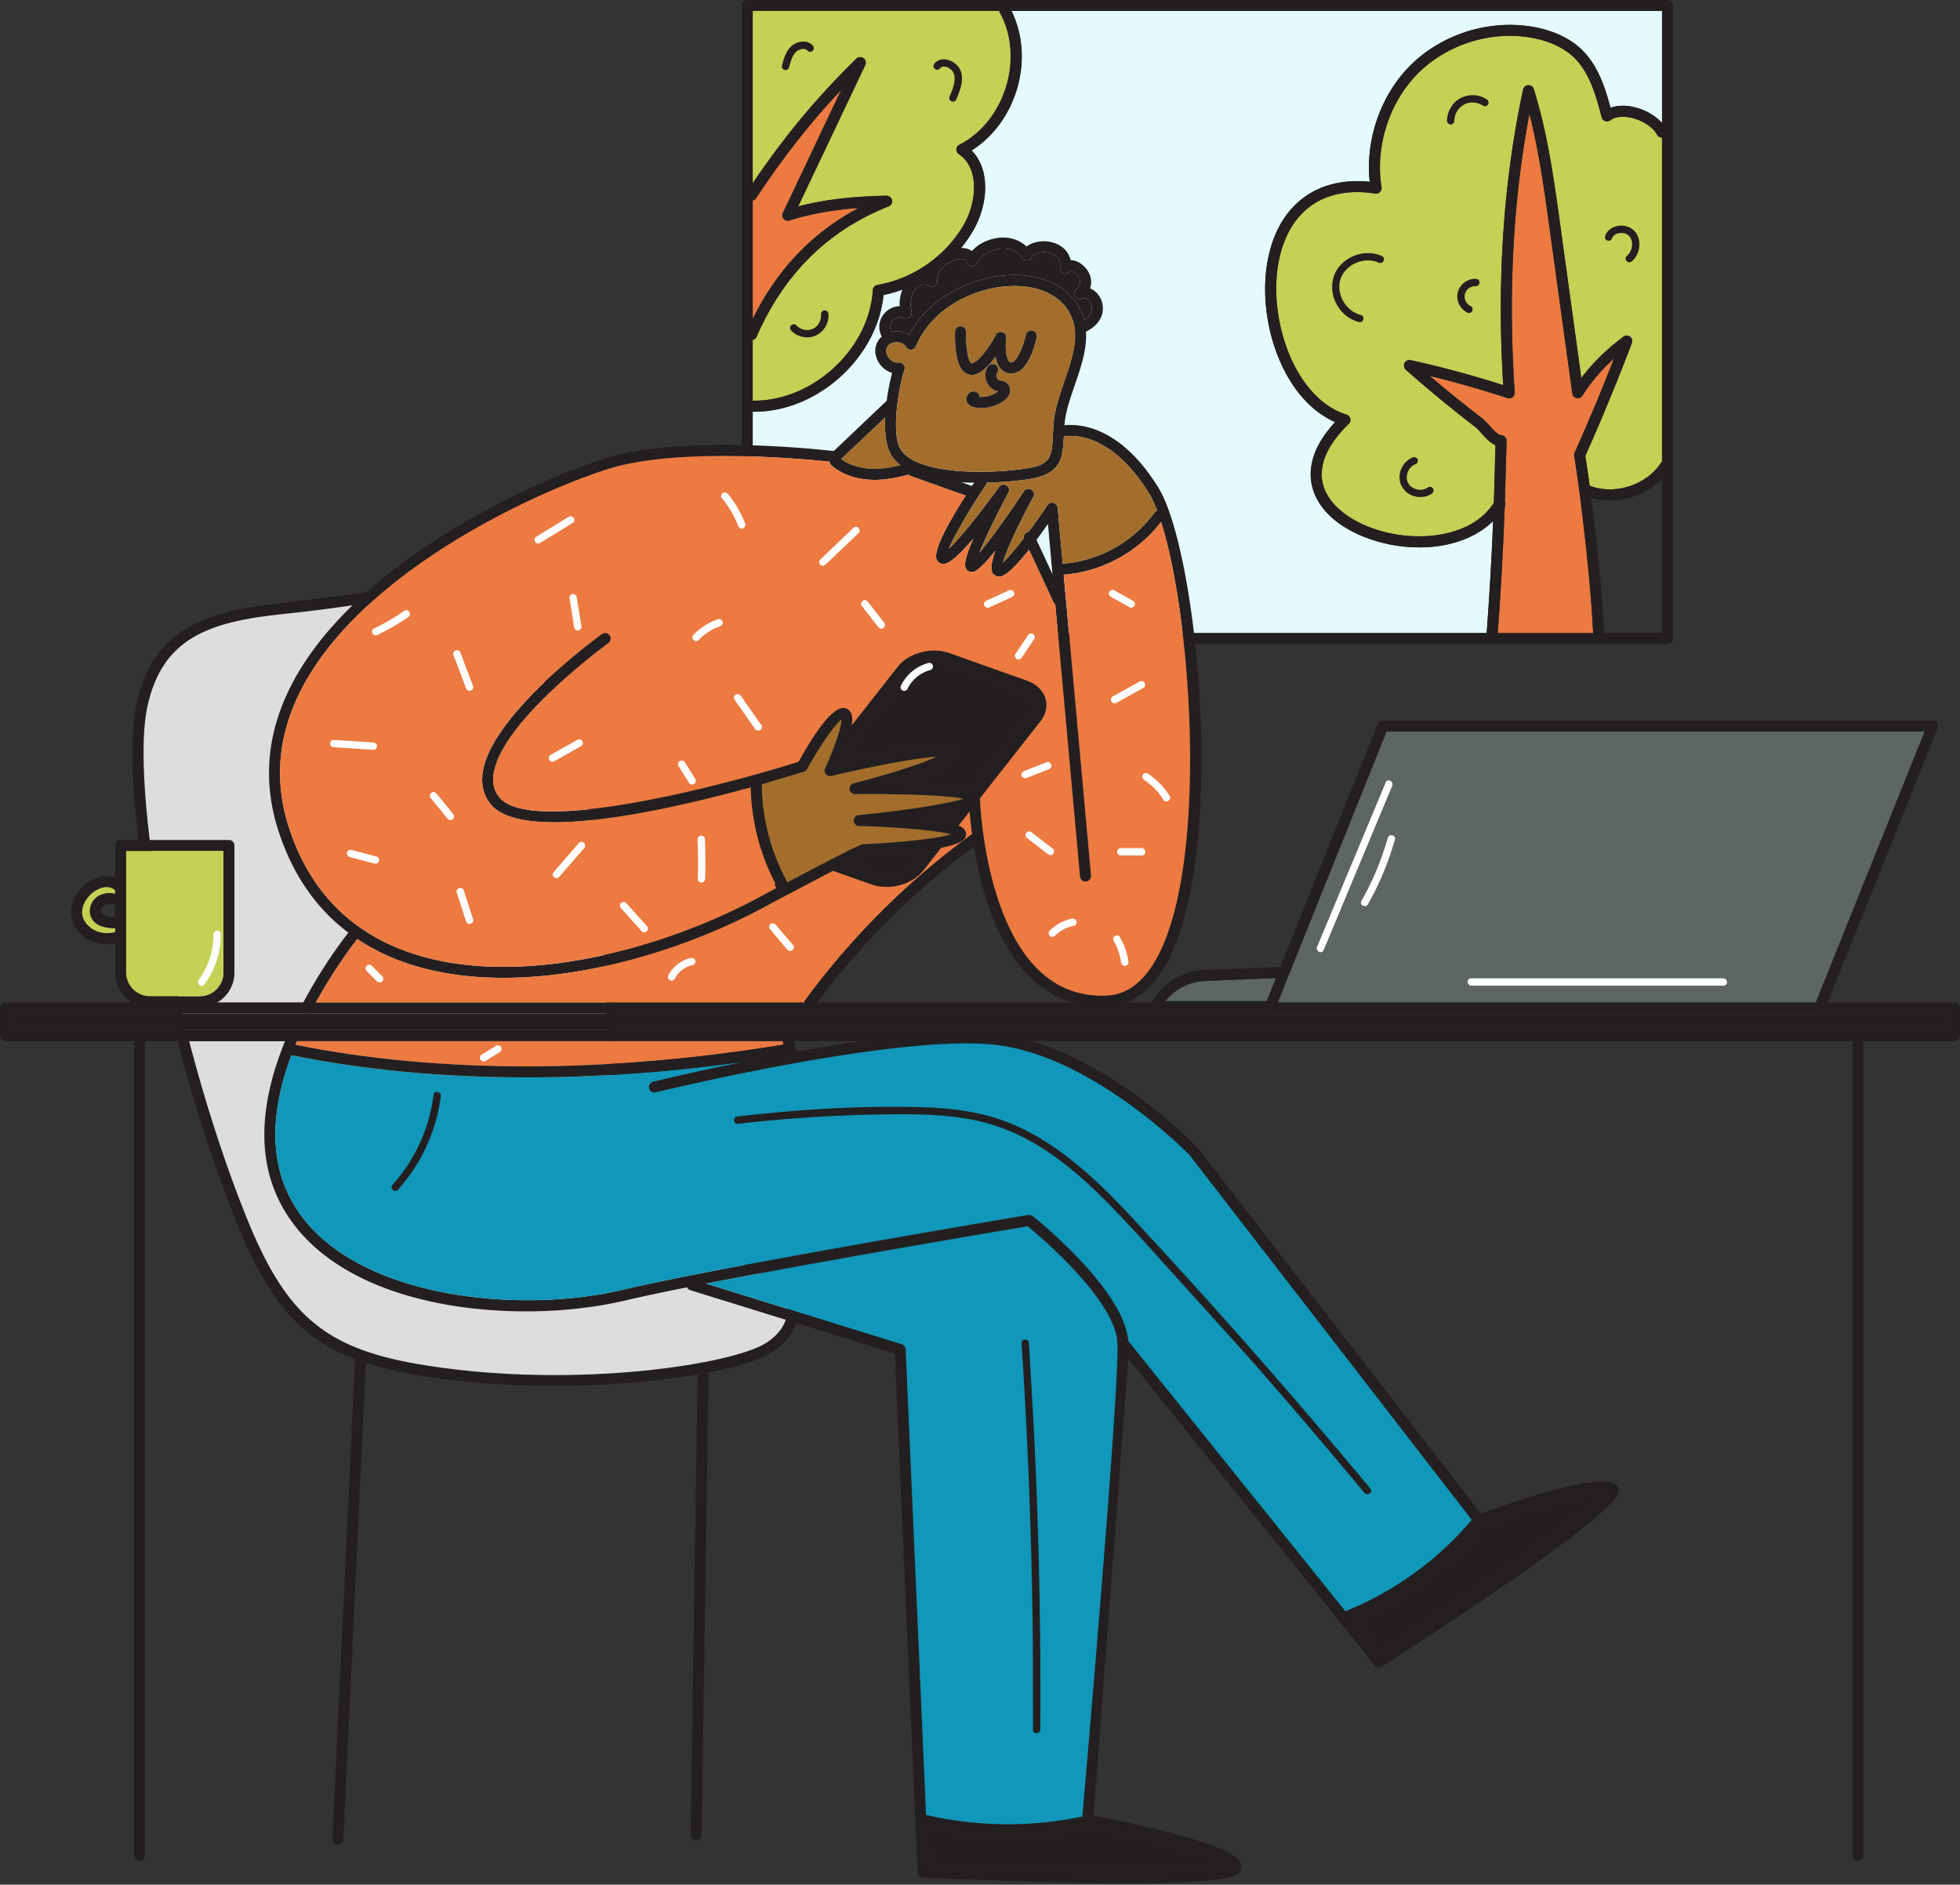 <?xml version="1.0" encoding="UTF-8"?> <svg xmlns="http://www.w3.org/2000/svg" xmlns:v="https://vecta.io/nano" width="100%" height="100%" viewBox="0 0 700 673" fill-rule="evenodd" stroke-linejoin="round" stroke-miterlimit="2"><rect x="0" y="0" width="700" height="673" fill="#333333" stroke="none"/><style><![CDATA[.B{fill-rule:nonzero}.C{fill:#231f20}.D{fill:#ed7a41}.E{fill:#a36e2c}.F{fill:#c3d154}]]></style><g transform="matrix(.989 0 0 .989 -162.663 -182.159)" class="B"><path d="M766.62 184.16h-332.3c-1.09 0-1.99.9-1.99 1.99V414.7a1.99 1.99 0 0 0 1.99 1.99h332.3c1.11 0 1.99-.88 1.99-1.99V186.15c0-1.09-.87-1.99-1.99-1.99zm-1.98 228.55H436.31V188.14h328.33v224.57z" class="C"></path><path d="M474.53 259.25c-16.6 8.78-29.44 22.17-38.22 39.97v-42.7a2.07 2.07 0 0 0 1.17-.85c9.97-15.01 19.49-27.16 30.74-39.07l-21.06 44.45c-.34.72-.24 1.56.29 2.15.53.61 1.35.82 2.09.58 8.51-2.73 17.08-3.95 24.98-4.54l.01.01zm258.43 89.57c2.31 14.22 5.94 44.98 6.82 63.89h-34.43c1.11-15.09 1.96-30.4 2.52-45.73.26-.53.29-1.11.05-1.62l.61-22.04c0-.53-.21-1.06-.58-1.46-.4-.37-.85-.53-1.43-.56-1.09-.11-2.79-1.91-4.03-3.32-.93-1.03-1.78-2.02-2.71-2.73a474.33 474.33 0 0 1-18.99-15.36 365.89 365.89 0 0 1 28.06 8.01c.64.21 1.33.08 1.86-.32.53-.42.8-1.06.77-1.72-2.41-35.49-.64-69.28 5.3-100.55 3.39 13.18 5.28 26.89 7.16 40.42l.9 6.55 7.43 53.97a1.98 1.98 0 0 0 1.54 1.67c.82.19 1.64-.19 2.1-.88 3.1-4.91 6.82-9.28 11.43-13.45a772.13 772.13 0 0 1-14.24 34.06c-.16.34-.21.74-.13 1.14l-.01.03z" class="D"></path><path d="M527.73 215.51c-2.84 9.28-8.97 16.9-16.82 20.9-.64.32-1.06.93-1.09 1.64-.05.72.29 1.38.87 1.78 7.4 4.93 6.63 17.16 1.7 25.62-6.6 11.3-18.22 19.36-31.11 21.59a1.97 1.97 0 0 0-1.64 1.83c-1.33 21.54-21.91 40.24-43.34 39.97v-21.99a1.95 1.95 0 0 0 1.35-1.11c9.81-22.62 25.86-38.46 47.69-47.08a1.97 1.97 0 0 0 1.22-2.23c-.19-.95-1.09-1.56-1.99-1.62-9.55.24-20.63.9-31.93 3.9l24.24-51.08c.4-.88.13-1.91-.64-2.47-.8-.56-1.86-.48-2.57.19-14.35 14.08-25.67 27.66-37.37 44.9v-62.12h88.98c.03.21.11.45.24.64 4.24 7.69 5.07 17.45 2.2 26.74h.01zm236.9 18.36v116.99c-.13.13-.24.27-.34.42-5.28 8.09-16.71 11.75-25.73 8.3l-1.59-10.82c5.99-13.42 11.64-27.13 16.82-40.77.32-.82.05-1.75-.66-2.28a1.95 1.95 0 0 0-2.39 0c-6.23 4.69-11.17 9.52-15.22 14.93l-6.74-48.91-.93-6.79c-2.23-16.13-4.54-32.81-9.5-48.64-.27-.85-.98-1.43-1.99-1.38-.9.03-1.64.66-1.86 1.56-7.11 32.99-9.52 68.88-7.19 106.73-10.9-3.5-22.12-6.52-33.42-9.02-.87-.19-1.78.24-2.2 1.03-.4.82-.21 1.8.45 2.41 8.01 7.08 16.47 14.06 25.2 20.77.64.48 1.38 1.33 2.17 2.23 1.46 1.64 3.08 3.45 5.01 4.24l-.58 20.82c-6.58 10.42-20.71 13-31.91 11.88-14.27-1.41-26.39-8.54-29.44-17.32-2.47-7.03.64-14.99 8.94-23.05a1.98 1.98 0 0 0 .56-1.88c-.19-.69-.69-1.22-1.35-1.43-19.31-6.05-29.02-36.07-24.16-56.92 4.03-17.35 16.6-25.7 34.53-22.92.61.11 1.25-.11 1.7-.56s.66-1.09.56-1.72c-2.39-14.61 2.79-30.74 13.16-41.11 10.45-10.4 25.97-15.38 40.55-12.94 6.66 1.11 12.15 3.63 15.91 7.32 5.73 5.6 8.01 14.4 9.87 21.46.16.64.64 1.17 1.25 1.38.64.21 1.33.11 1.86-.29 1.7-1.25 4.43-1.59 7.45-.93 4.11.88 7.9 3.37 9.47 6.15.34.66 1.03 1.03 1.75 1.03l-.01.03z" class="F"></path><path d="M764.63 188.14v40.39c-2.47-2.71-6.26-4.85-10.37-5.76-3.05-.66-5.86-.53-8.2.32-1.88-7.06-4.46-15.17-10.29-20.9-4.35-4.24-10.58-7.13-18.04-8.38-15.83-2.63-32.68 2.76-44.03 14.06-10.64 10.61-16.23 26.81-14.61 41.93-18.59-1.86-32.09 7.82-36.39 26.28-5.09 21.88 4.27 51.91 23.9 60.5-9.84 10.64-9.73 19.39-7.77 24.98 4.19 11.99 19.49 18.67 32.83 20 1.83.19 3.61.27 5.38.27 10.9 0 20.42-3.42 26.63-9.52-.56 13.53-1.33 27.05-2.33 40.39H436.31v-79.91c.19.03.34.03.53.03 22.78 0 44.37-19.47 46.65-42.14 13.42-2.76 25.44-11.35 32.33-23.21 5.44-9.31 6.39-21.99-.53-28.99 7.56-4.72 13.39-12.52 16.26-21.8 3-9.81 2.31-20.13-1.88-28.54h234.97-.01z" fill="#e5faff"></path><g class="C"><path d="M753.78 308a765.32 765.32 0 0 1-16.82 40.77l1.59 10.82.56 4.38c1.96 15.2 4 34.77 4.64 48.75.03.4.03.8.05 1.17.03 1.09-.82 2.02-1.91 2.07h-.08c-1.06 0-1.96-.85-1.99-1.91-.03-.42-.03-.88-.05-1.33-.88-18.91-4.51-49.68-6.82-63.89-.08-.4-.03-.8.13-1.14 5.01-11.22 9.79-22.62 14.24-34.06-4.62 4.16-8.33 8.54-11.43 13.45-.45.69-1.27 1.06-2.1.88a1.99 1.99 0 0 1-1.54-1.67l-7.43-53.97-.9-6.55c-1.88-13.53-3.77-27.24-7.16-40.42-5.94 31.27-7.72 65.06-5.3 100.55.03.66-.24 1.3-.77 1.72-.53.4-1.22.53-1.86.32a365.89 365.89 0 0 0-28.06-8.01c6.13 5.22 12.49 10.37 18.99 15.36.93.72 1.78 1.7 2.71 2.73 1.25 1.41 2.94 3.21 4.03 3.32.58.03 1.03.19 1.43.56.37.4.58.93.58 1.46l-.61 22.04c0 .53-.03 1.06-.05 1.62-.56 15.33-1.41 30.63-2.52 45.73l-.11 1.38c-.11 1.09-1.06 1.91-2.15 1.83a1.98 1.98 0 0 1-1.83-2.12l.08-1.09c1.01-13.34 1.78-26.87 2.33-40.39l.27-6.6.58-20.82c-1.94-.8-3.55-2.6-5.01-4.24-.8-.9-1.54-1.75-2.17-2.23-8.73-6.71-17.19-13.69-25.2-20.77-.66-.61-.85-1.59-.45-2.41.42-.8 1.33-1.22 2.2-1.03a370.26 370.26 0 0 1 33.42 9.02c-2.33-37.85.08-73.73 7.19-106.73.21-.9.96-1.54 1.86-1.56 1.01-.05 1.72.53 1.99 1.38 4.96 15.83 7.27 32.52 9.5 48.64l.93 6.79 6.74 48.91c4.06-5.41 8.99-10.24 15.22-14.93a1.95 1.95 0 0 1 2.39 0 1.94 1.94 0 0 1 .66 2.28l.01-.06z"></path><path d="M765.56 233.63c-.29.16-.61.24-.93.24-.72 0-1.41-.37-1.75-1.03-1.57-2.78-5.36-5.28-9.47-6.15-3.02-.66-5.76-.32-7.45.93-.53.4-1.22.5-1.86.29-.61-.21-1.09-.74-1.25-1.38-1.86-7.06-4.14-15.86-9.87-21.46-3.77-3.69-9.26-6.21-15.91-7.32-14.59-2.44-30.1 2.55-40.55 12.94-10.37 10.37-15.54 26.5-13.16 41.11.11.64-.11 1.27-.56 1.72s-1.09.66-1.7.56c-17.93-2.78-30.5 5.57-34.53 22.92-4.85 20.85 4.85 50.87 24.16 56.92.66.21 1.17.74 1.35 1.43.16.69-.05 1.41-.56 1.88-8.3 8.06-11.4 16.02-8.94 23.05 3.05 8.78 15.17 15.91 29.44 17.32 11.19 1.11 25.33-1.46 31.91-11.88.16-.21.29-.42.42-.64.56-.93 1.78-1.25 2.73-.69.4.24.69.58.82.98.24.5.21 1.09-.05 1.62 0 .05-.03.08-.05.13-1.14 1.91-2.52 3.66-4.14 5.2-6.21 6.1-15.73 9.52-26.63 9.52-1.78 0-3.55-.08-5.38-.27-13.34-1.33-28.64-8.01-32.83-20-1.96-5.6-2.07-14.35 7.77-24.98-19.63-8.59-28.99-38.62-23.9-60.5 4.3-18.46 17.8-28.14 36.39-26.28-1.62-15.12 3.98-31.32 14.61-41.93 11.35-11.3 28.19-16.68 44.03-14.06 7.45 1.25 13.69 4.14 18.04 8.38 5.83 5.73 8.41 13.85 10.29 20.9 2.33-.85 5.15-.98 8.2-.32 4.11.9 7.9 3.05 10.37 5.76.69.74 1.27 1.56 1.72 2.39.53.95.19 2.17-.8 2.71l.02-.01zm2.07 119.8a24.11 24.11 0 0 1-3 3.74c-4.88 4.93-11.83 7.72-18.75 7.72-2.28 0-4.56-.29-6.76-.93-.85-.24-1.7-.53-2.55-.88-1.01-.42-1.49-1.56-1.09-2.6a1.98 1.98 0 0 1 2.6-1.06c.16.05.32.13.48.16 9.02 3.45 20.45-.21 25.73-8.3.11-.16.21-.29.34-.42.66-.56 1.64-.66 2.41-.16a1.99 1.99 0 0 1 .58 2.73h.01z"></path></g></g><path d="M363.111 32.167c-2.829 9.179-8.605 16.894-16.083 21.563 6.845 6.924 5.905 19.466.524 28.675-6.825 11.731-18.705 20.228-31.979 22.958-2.255 22.434-23.611 41.682-46.143 41.682-.188 0-.346 0-.524-.03-.445 0-.89 0-1.335-.03a1.95 1.95 0 0 1-1.86-2.048c.049-1.098 1.098-1.919 2.048-1.86.396.03.762.03 1.157.03 21.197.267 41.554-18.23 42.869-39.536.049-.92.732-1.652 1.622-1.81 12.75-2.206 24.244-10.178 30.772-21.355 4.876-8.368 5.638-20.465-1.682-25.342-.574-.396-.92-1.048-.861-1.761.03-.712.445-1.316 1.078-1.622 7.765-3.957 13.828-11.494 16.637-20.673 2.829-9.179 2.018-18.833-2.176-26.449a1.5 1.5 0 0 1-.237-.633c-.129-.791.267-1.622.999-2.048a1.98 1.98 0 0 1 2.681.762c.237.415.445.841.653 1.286 4.144 8.319 4.827 18.526 1.86 28.23l-.02.01zM317.413 73.7c-21.593 8.526-37.459 24.184-47.172 46.568a1.93 1.93 0 0 1-1.335 1.098c-.158.049-.317.079-.475.079a2.09 2.09 0 0 1-.791-.158c-.999-.445-1.474-1.602-1.019-2.601.732-1.652 1.474-3.284 2.285-4.876 8.685-17.607 21.385-30.851 37.805-39.536-7.814.574-16.291 1.78-24.709 4.491-.732.237-1.543.03-2.067-.574-.524-.574-.633-1.414-.287-2.127l20.831-43.967c-11.128 11.781-20.544 23.799-30.406 38.645a2.02 2.02 0 0 1-1.157.841 2.09 2.09 0 0 1-1.573-.287 1.98 1.98 0 0 1-.554-2.73l2.127-3.175c11.573-17.053 22.77-30.485 36.964-44.412.712-.653 1.761-.732 2.542-.188.762.554 1.019 1.573.633 2.443L285.078 73.76c11.177-2.967 22.147-3.62 31.583-3.858.89.049 1.78.653 1.968 1.602.188.92-.317 1.86-1.207 2.206l-.01-.01zm-47.716 375.476c-2.829-1.286-5.925-2.305-9.179-3.363-16.083-5.272-34.313-11.256-38.517-55.411-1.098-11.701-1.553-23.848-1.998-36.727-1.494-42.82-3.066-87.103-29.565-123.325-18.052-24.659-34.837-22.295-65.322-18.052l-23.897 2.987c-28.833 2.938-46.648 9.783-52.444 36.123-6.271 28.517 7.765 115.066 35.263 183.91 11.306 28.26 22.275 42.266 42.74 50.001a59.71 59.71 0 0 0 3.887 1.395c6.321 2.048 13.541 3.62 21.83 4.906 14.847 2.285 30.357 3.254 45.233 3.254 19.15 0 37.231-1.602 51.415-4.065l3.937-.732c10.208-1.968 18.022-4.412 22.226-6.954 6.558-4.016 10.129-9.842 9.763-15.975-.445-7.161-6.034-13.719-15.351-17.973h-.02zm3.541 30.594c-12.226 7.448-67.162 16.133-120.15 7.953-36.707-5.638-50.762-17.241-65.402-53.858C60.9 366.782 46.607 279.689 52.641 252.3c5.302-24.165 21.306-30.277 48.982-33.087 8.971-.89 16.974-2.018 24.056-3.017 10.366-1.444 18.972-2.651 26.449-2.651 14.085 0 24.263 4.273 35.154 19.13 25.787 35.282 27.31 78.943 28.804 121.149.475 12.938.89 25.164 2.018 36.964 4.431 46.727 24.817 53.413 41.188 58.764 3.175 1.048 6.143 2.018 8.793 3.225 7.953 3.62 12.7 8.942 13.037 14.61.287 4.639-2.601 9.159-7.874 12.384h-.01z" class="B C"></path><path d="M281.112 467.386c.287 4.639-2.601 9.159-7.874 12.384-12.226 7.448-67.162 16.133-120.15 7.953-36.707-5.638-50.762-17.241-65.402-53.858-26.786-67.083-41.079-154.176-35.045-181.565 5.302-24.165 21.306-30.277 48.982-33.087 8.971-.89 16.974-2.018 24.056-3.017 10.366-1.444 18.972-2.651 26.449-2.651 14.085 0 24.263 4.273 35.154 19.13 25.787 35.282 27.31 78.943 28.804 121.149.475 12.938.89 25.164 2.018 36.964 4.431 46.727 24.817 53.413 41.188 58.764 3.175 1.048 6.143 2.018 8.793 3.225 7.953 3.62 12.7 8.942 13.037 14.61h-.01z" fill="#ddd" class="B"></path><path d="M120.704 658.625h-.099c-1.088-.049-1.929-.969-1.869-2.057l8.042-171.14c.049-1.058.92-1.879 1.958-1.879h.099c1.088.049 1.929.969 1.869 2.057l-8.042 171.14c-.049 1.058-.92 1.879-1.958 1.879zm127.905-1.494h-.03c-1.088-.02-1.949-.91-1.939-1.998l2.493-165.027c.02-1.088 1.039-1.949 1.998-1.939 1.088.02 1.949.91 1.939 1.998l-2.493 165.027c-.02 1.078-.89 1.939-1.968 1.939zM371.568 257.61l-21.593 27.498v.03l-1.998 2.522-1.682 2.146-3.957 5.035-1.701 2.176a1.99 1.99 0 0 1-1.553.762c-.109 0-.208 0-.317-.03l-.317-.079a2.47 2.47 0 0 1-.574-.317c-.87-.683-1.019-1.919-.336-2.75l.712-.89 2.859-3.67h.03l6.162-7.893 21.167-26.974c1.177-1.494 1.573-3.096 1.177-4.54-.495-1.682-2.048-3.066-4.253-3.858l-27.597-9.812c-4.797-1.701-11.256-.049-14.145 3.62L301.06 269.34v.03l-.237.287a1.93 1.93 0 0 1-2.75.336c-.683-.554-.92-1.414-.653-2.176.049-.109.079-.208.129-.317.049-.079.109-.188.188-.267l6.429-8.19 16.4-20.881c3.957-5.064 12.097-7.211 18.546-4.936l27.597 9.812c3.432 1.236 5.875 3.591 6.716 6.509.762 2.7.109 5.559-1.86 8.052v.01zm-34.946 44.521l-.495.633-6.4 8.16c-2.908 3.67-8.032 5.796-13.096 5.796-1.86 0-3.729-.287-5.46-.89l-13.69-4.857-.762-.267c-1.019-.366-1.573-1.494-1.207-2.522.366-1.019 1.494-1.543 2.522-1.207l4.273 1.523 10.178 3.591c4.778 1.701 11.256.049 14.145-3.62l3.778-4.797 3.126-3.957c.237-.317.574-.554.94-.653.208-.03.396-.049.603-.109h.03a1.81 1.81 0 0 1 1.177.415c.861.683 1.019 1.919.336 2.75v.01zm51.237-183.722c-.109-1.365-.287-2.75-.653-4.115-.445-1.701-1.128-3.413-2.127-5.094-4.491-7.606-14.036-11.672-25.53-10.91-12.513.841-27.725 7.715-34.837 21.247-1.316-.87-2.967-1.286-4.669-1.256a6.93 6.93 0 0 0-1.652.208c-1.335.267-2.522.841-3.462 1.682a6.57 6.57 0 0 0-1.652 2.127c-1.177 2.413-.791 5.401.999 7.814 1.157 1.523 2.681 2.572 4.332 3.047-.712 2.7-1.444 6.241-1.939 10-.257 1.939-.445 3.937-.554 5.905v.03c-.208 5.064.208 9.921 1.968 13.037.89 1.573 2.097 2.908 3.571 4.036.732.574 1.543 1.078 2.384 1.543.445.237.87.475 1.335.683 5.015 2.384 11.514 3.432 17.943 3.808h.03a65.69 65.69 0 0 0 4.59.158 21.87 21.87 0 0 0 1.395.03c1.048 0 2.097-.03 3.096-.049 8.289-.188 14.748-1.157 14.896-1.207 11.622-1.78 12.255-7.428 12.621-15.272.03-.267.03-.524.049-.811l.188-3.205v-.049c.287-4.461 1.919-9.209 3.65-14.244 2.176-6.321 4.412-12.799 4.036-19.13l-.01-.01zm-7.765 17.844c-1.731 5.064-3.511 10.287-3.858 15.272l-.188 3.333c-.366 8.032-.495 11.019-9.337 12.384-15.767 2.443-40.218 1.86-45.203-7.033-3.145-5.638-.732-21.148 1.523-28.26a1.93 1.93 0 0 0-.396-1.86c-.366-.445-.92-.683-1.494-.683-.109 0-.208 0-.317.03-1.444.237-2.681-.712-3.413-1.682-.712-.94-1.236-2.443-.603-3.729.633-1.316 2.127-1.78 3.333-1.81s2.7.396 3.413 1.652c.366.653 1.078 1.048 1.81 1.019a2.01 2.01 0 0 0 1.731-1.207c5.796-13.719 20.623-20.673 32.711-21.464 10-.683 18.151 2.7 21.88 9.001 4.431 7.508 1.494 16.004-1.602 25.025l.01.01z" class="C B"></path><path d="M381.697 111.218c-3.729-6.301-11.879-9.684-21.88-9.001-12.097.791-26.914 7.735-32.711 21.464a2.01 2.01 0 0 1-1.731 1.207c-.732.03-1.444-.366-1.81-1.019-.712-1.256-2.206-1.682-3.413-1.652s-2.7.495-3.333 1.81c-.633 1.286-.109 2.779.603 3.729.732.969 1.968 1.919 3.413 1.682.109-.03.208-.03.317-.03.574 0 1.128.237 1.494.683.445.495.603 1.236.396 1.86-2.255 7.112-4.669 22.612-1.523 28.26 4.985 8.892 29.437 9.466 45.203 7.033 8.843-1.365 8.971-4.352 9.337-12.384l.188-3.333c.336-4.985 2.127-10.208 3.858-15.272 3.096-9.021 6.034-17.527 1.602-25.025l-.01-.01zm-23.086 31.82c-2.305 1.701-5.223 2.651-8.111 2.651-.762 0-1.553-.079-2.305-.208-1.335-.267-2.285-.87-2.76-1.81-.524-.999-.317-2.285.495-3.126.762-.791 1.86-.999 2.809-.554.683.336 1.098 1.019 1.128 1.731 2.226.129 4.56-.495 6.37-1.84.079-.049.158-.129.208-.188-.158-.03-.317-.079-.475-.109-1.701-.475-3.096-1.84-3.729-3.65-.633-1.84-.366-3.778.732-5.193.653-.841 1.889-1.019 2.76-.366.87.683 1.019 1.919.366 2.779-.287.336-.336.94-.129 1.494.188.574.574 1.019 1.019 1.128.129.03.267.049.396.079.712.158 1.78.366 2.601 1.286.574.683.841 1.573.762 2.463-.208 1.84-1.701 3.066-2.156 3.413l.02.02zm11.652-22.671c-.475 2.285-3.175 13.591-9.545 12.958-1.414-.129-2.651-.811-3.541-1.968-.87-1.098-1.365-2.542-1.622-4.036-2.364 3.284-5.46 6.528-8.526 6.528-1.128 0-2.176-.475-3.047-1.365-3.126-3.225-2.938-12.305-2.888-14.065.049-1.078.92-1.919 1.968-1.919h.079c1.078.049 1.939.969 1.889 2.048-.129 3.65.346 9.703 1.78 11.207 2.206.079 6.271-5.193 8.892-10.208.445-.841 1.414-1.256 2.334-.94.92.287 1.494 1.177 1.335 2.127-.336 2.493-.287 6.687.89 8.19.237.317.475.475.841.495 1.968.158 4.431-5.618 5.302-9.842.237-1.078 1.256-1.761 2.334-1.523 1.078.208 1.761 1.256 1.523 2.305v.01z" class="B E"></path><g class="C B"><path d="M370.253 120.378c-.475 2.285-3.175 13.591-9.545 12.958-1.414-.129-2.651-.811-3.541-1.968-.87-1.098-1.365-2.542-1.622-4.036-2.364 3.284-5.46 6.528-8.526 6.528-1.128 0-2.176-.475-3.047-1.365-3.126-3.225-2.938-12.305-2.888-14.065.049-1.078.92-1.919 1.968-1.919h.079c1.078.049 1.939.969 1.889 2.048-.129 3.65.346 9.703 1.78 11.207 2.206.079 6.271-5.193 8.892-10.208.445-.841 1.414-1.256 2.334-.94.92.287 1.494 1.177 1.335 2.127-.336 2.493-.287 6.687.89 8.19.237.317.475.475.841.495 1.968.158 4.431-5.618 5.302-9.842.237-1.078 1.256-1.761 2.334-1.523 1.078.208 1.761 1.256 1.523 2.305v.01z"></path><path d="M360.757 139.636c-.208 1.84-1.701 3.066-2.156 3.413-2.305 1.701-5.223 2.651-8.111 2.651-.762 0-1.553-.079-2.305-.208-1.335-.267-2.285-.87-2.76-1.81-.524-.999-.317-2.285.495-3.126.762-.791 1.86-.999 2.809-.554.683.336 1.098 1.019 1.128 1.731 2.226.129 4.56-.495 6.37-1.84a.98.98 0 0 0 .208-.188l-.475-.109c-1.701-.475-3.096-1.84-3.729-3.65-.633-1.84-.366-3.778.732-5.193.653-.841 1.889-1.019 2.76-.366.87.683 1.019 1.919.366 2.779-.287.336-.336.94-.129 1.494.188.574.574 1.019 1.019 1.128l.396.079c.712.158 1.78.366 2.601 1.286.574.683.841 1.573.762 2.463l.02.02zm29.179-29.12c-.158 1.444-1.128 2.76-2.73 3.778-.445-1.701-1.128-3.413-2.127-5.094-4.491-7.606-14.036-11.672-25.53-10.91-12.513.841-27.725 7.715-34.837 21.247-1.316-.87-2.967-1.286-4.669-1.256a6.93 6.93 0 0 0-1.652.208c0-.109-.049-.188-.079-.267-.762-1.573-.188-3.047.633-3.887.841-.87 2.285-1.494 3.887-.791.683.287 1.474.188 2.048-.287a2.01 2.01 0 0 0 .683-1.968c-1.098-4.639.633-7.735 2.443-9.001.603-.396 2.156-1.236 3.699-.188.633.445 1.444.475 2.097.079a2.03 2.03 0 0 0 .969-1.86c-.366-4.065 4.332-7.349 7.735-7.814 1.128-.158 2.522-.109 2.73 1.048.188.87.89 1.523 1.78 1.602.87.049 1.701-.445 1.998-1.286.89-2.384 4.382-4.59 7.953-5.035 1.998-.237 5.697-.158 8.081 3.304a1.93 1.93 0 0 0 1.731.841c.683-.049 1.316-.445 1.622-1.048.841-1.652 3.986-2.364 6.716-1.494 1.474.445 3.887 1.701 3.462 5.035-.129.89.396 1.761 1.236 2.097.841.317 1.81 0 2.334-.762.366-.158 2.018.415 3.017 1.968 1.048 1.602.732 3.175-.89 4.639-.732.653-.861 1.761-.317 2.572a1.95 1.95 0 0 0 2.493.653c.633-.317 1.256-.237 1.919.237.87.603 1.731 1.998 1.573 3.62l-.01.02z"></path><path d="M393.844 110.961c-.208 1.86-1.286 5.163-5.984 7.448-.287.158-.603.287-.92.415-.999.415-2.176-.079-2.572-1.078a1.96 1.96 0 0 1 1.078-2.572c.653-.267 1.236-.574 1.761-.89 1.602-1.019 2.572-2.334 2.73-3.778.158-1.622-.712-3.017-1.573-3.62-.653-.475-1.286-.554-1.919-.237-.87.445-1.939.158-2.493-.653a1.97 1.97 0 0 1 .317-2.572c1.622-1.474 1.939-3.047.89-4.639-.999-1.543-2.651-2.127-3.017-1.968-.524.762-1.494 1.078-2.334.762-.841-.336-1.365-1.207-1.236-2.097.415-3.333-1.998-4.59-3.462-5.035-2.73-.87-5.875-.158-6.716 1.494-.317.603-.94.999-1.622 1.048a1.93 1.93 0 0 1-1.731-.841c-2.384-3.462-6.083-3.541-8.081-3.304-3.571.445-7.053 2.651-7.953 5.035-.287.841-1.128 1.335-1.998 1.286-.89-.079-1.602-.732-1.78-1.602-.208-1.157-1.602-1.207-2.73-1.048-3.413.475-8.111 3.749-7.735 7.814a2.02 2.02 0 0 1-.969 1.86c-.653.386-1.474.366-2.097-.079-1.553-1.048-3.096-.208-3.699.188-1.81 1.256-3.541 4.352-2.443 9.001a2.01 2.01 0 0 1-.683 1.968c-.574.475-1.365.574-2.048.287-1.602-.712-3.047-.079-3.887.791-.811.841-1.395 2.305-.633 3.887.03.079.079.158.079.267.317.92-.079 1.939-.969 2.384a2.08 2.08 0 0 1-.861.188c-.653 0-1.286-.317-1.622-.89-.049-.079-.109-.129-.129-.208-1.395-2.809-.861-6.083 1.316-8.338a7.44 7.44 0 0 1 5.193-2.305c-.287-5.035 2.077-8.605 4.461-10.228 1.652-1.128 3.541-1.573 5.272-1.316 1.236-5.114 6.746-8.576 10.91-9.159 2.097-.287 3.887.109 5.163 1.019 2.127-2.443 5.618-4.224 9.367-4.698 3.957-.495 7.557.633 10.149 3.096 2.542-1.998 6.479-2.334 9.654-1.365 3.284 1.048 5.43 3.304 6.063 6.222.237 0 .475.03.732.049 2.76.415 5.48 2.888 6.321 5.747.287.969.524 2.522-.109 4.273.445.158.89.396 1.316.712 2.255 1.573 3.541 4.431 3.225 7.29l.01-.01zm-25.372 144.206l-21.167 26.974c-4.797-1.682-16.291-2.305-27.34-2.493 20.594-6.143 20.594-9.179 20.594-10.445 0-.791-.336-1.474-.969-1.998-3.304-2.601-24.817 1.731-39.743 5.143l1.236-2.987v-.03l22.592-28.754c2.888-3.67 9.337-5.322 14.145-3.62l27.597 9.812c2.206.791 3.749 2.176 4.253 3.858.396 1.444 0 3.047-1.177 4.54h-.02zM330.4 303.674l-3.778 4.797c-2.888 3.67-9.367 5.322-14.145 3.62l-10.178-3.591 6.449-3.145c9.496-.415 16.479-1.019 21.642-1.682h.01zm10.713-13.64l-2.859 3.67c-2.621-.574-5.875-1.019-9.318-1.365 5.272-.811 9.239-1.602 12.176-2.305z"></path><path d="M349.975 285.029v.109c0 .049 0 .129-.03.188-.079.495-.158 1.335-1.968 2.334a10.97 10.97 0 0 1-1.78.811c-1.236.495-2.859 1.019-5.064 1.573h-.03c-2.938.712-6.904 1.494-12.176 2.305 3.432.336 6.687.791 9.318 1.365 1.622.336 3.017.732 4.095 1.128.95.396 1.622.811 1.998 1.256.524.603.762 1.365.653 2.127-.109.94-.336 2.859-8.863 4.54-1.602.317-3.492.633-5.717.92-5.163.653-12.147 1.256-21.642 1.682-.495.237-2.097.969-6.449 3.145l-4.827 2.463-21.929 11.543c-26.993 15.035-63.038 26.657-95.808 26.657-13.64 0-26.736-2.018-38.359-6.637-4.985-1.998-9.604-4.412-13.798-7.211-1.098-.712-2.156-1.474-3.175-2.285-11.781-8.813-20.198-21.227-25.183-36.964-22.325-70.862 79.408-120.546 116.827-132.356 26.627-8.418 74.244-3.511 81.693-2.651l18.675-17.735c.079-.079.158-.129.237-.188.791-.554 1.86-.445 2.542.267.732.791.712 2.048-.079 2.779l-3.017 2.859v.03l-15.688 14.847-.633.603c-.415.415-1.019.603-1.602.554-.049 0-.712-.079-1.86-.208-9.624-1.019-54.511-5.173-79.101 2.601-36.44 11.514-135.61 59.605-114.225 127.42 6.716 21.326 20.119 36.123 39.823 43.967 38.359 15.272 93.345 1.048 130.862-19.802l3.67-1.968 3.828-2.018c23.166-12.255 26.232-13.403 26.519-13.512.188-.049.366-.079.554-.109 9.288-.396 19.575-1.316 26.212-2.384.208-.03.396-.049.603-.109h.03c1.86-.317 3.383-.653 4.51-.999-.257-.079-.554-.129-.841-.208-.109-.03-.208-.049-.317-.079-6.004-1.335-19.624-2.384-31.662-2.7-1.019-.03-1.86-.87-1.919-1.889-.03-1.048.762-1.939 1.78-2.018 14.748-1.444 31.425-3.887 37.488-5.846-6.301-1.236-23.294-1.81-38.744-1.622h-.03c-.999 0-1.84-.732-1.968-1.731-.109-.969.524-1.919 1.474-2.146 11.434-2.908 24.263-6.904 29.536-9.466-6.716.317-22.879 3.413-37.518 6.845-.762.188-1.494-.109-1.968-.683-.495-.574-.574-1.365-.257-2.048a126.69 126.69 0 0 0 2.76-6.528c.049-.109.079-.208.129-.317 1.81-4.748 2.967-8.793 2.938-10.544-2.097 1.444-7.527 9.1-12.255 17.656-.237.445-.633.791-1.098.94l-15.114 4.51-3.907 1.098c-29.486 8.131-82.405 20.257-93.236 5.559-2.285-3.126-3.126-6.845-2.463-11.128 3.225-20.515 40.95-47.983 42.553-49.14a1.96 1.96 0 0 1 2.76.445c.633.87.445 2.097-.445 2.73-.366.287-38.012 27.676-40.95 46.568-.524 3.254.049 5.925 1.731 8.19 10.604 14.402 80.199-3.828 107.143-12.354 7.527-13.561 13.146-19.99 16.687-19.13.89.237 1.622.841 2.048 1.731.495 1.019.524 2.572.237 4.412-.445 3.047-1.731 6.845-3.096 10.287v.03c-.415 1.048-.841 2.048-1.236 2.987 14.926-3.413 36.44-7.735 39.743-5.143.633.524.969 1.207.969 1.998 0 1.256 0 4.303-20.594 10.445 11.049.188 22.532.811 27.34 2.493.94.336 1.622.712 1.998 1.128.366.415.574.87.633 1.365a1.79 1.79 0 0 1 .049.396l-.02-.03zm29.932-79.813l-.366-3.937-1.81-20.02c-.079-.811-.653-1.494-1.474-1.701-.841-.208-1.652.109-2.127.791-2.156 3.205-4.51 6.528-6.795 9.575a47.36 47.36 0 0 1-1.682 2.206c-2.938 3.858-5.618 7.053-7.399 8.685 1.177-4.491 6.063-14.718 10.811-23.373.495-.92.188-2.077-.712-2.621-.92-.554-2.077-.287-2.681.603-5.46 8.259-11.959 17.34-15.895 21.959 2.048-5.143 6.301-13.848 10.366-21.435a1.97 1.97 0 0 0-.683-2.601c-.89-.554-2.048-.317-2.651.524-6.301 8.764-13.986 18.418-17.943 22.087 1.939-4.748 7.715-14.53 13.245-22.819.188-.267.287-.524.287-.811.129-.732-.188-1.474-.841-1.919-.92-.603-2.127-.366-2.73.554l-.92 1.395c-.287.415-.554.811-.791 1.207l-2.206 3.383c-13.541 21.247-10.782 23.086-9.417 24.006 1.098.732 3.066 2.048 12.097-8.605-3.67 8.526-2.967 9.97-2.681 10.574.346.712.999 1.177 1.761 1.316.841.129 2.443.415 8.813-7.606-2.542 7.211-.999 8.239-.158 8.793 1.157.791 3.254 2.176 12.147-9.08.841-1.048 1.731-2.226 2.7-3.511l4.095-5.717 1.622 17.992.969 10.732 8.813 97.202c.109 1.019.95 1.78 1.968 1.78h.188c1.078-.109 1.86-1.048 1.78-2.146l-9.733-107.43.03-.03z"></path><path d="M417.167 342.923c-4.016 7.686-8.971 12.72-14.797 15.035-2.127.87-4.332 1.335-6.667 1.474-.762.03-1.523.049-2.285.049-3.729 0-7.29-.524-10.653-1.523-5.094-1.523-9.703-4.224-13.848-8.052-13.066-12.038-18.675-32.79-21.088-47.587v-.03c-.267-1.543-.475-3.047-.653-4.431-.415-3.175-.683-5.925-.87-8.052-.03-.475-.049-.92-.109-1.335l-.158-3.333c-.03-1.098.841-1.998 1.919-2.018h.049c.95 0 1.731.633 1.919 1.523.03.129.049.267.049.396v.109c.079 2.443 1.889 43.73 21.622 61.89 6.637 6.143 14.689 8.971 23.897 8.477 7.29-.396 13.432-5.242 18.18-14.372 17.814-34.264 11.909-120.605.999-154.73a67.91 67.91 0 0 0-1.395-4.036c-.969-2.542-1.968-4.669-2.987-6.301-13.146-21.118-26.499-20.831-30.357-20.198-.633.109-.999.208-1.098.237-1.048.317-2.146-.287-2.463-1.316-.317-1.048.267-2.127 1.286-2.463.158-.049 1.048-.317 2.522-.475 5.697-.574 19.99.475 33.453 22.147 14.085 22.592 24.61 128.449 3.541 168.954l-.01-.04z"></path><path d="M698.032 357.958H1.968c-1.098 0-1.968.89-1.968 1.968v9.921c0 1.098.87 1.968 1.968 1.968h696.063c1.078 0 1.968-.87 1.968-1.968v-9.921a1.98 1.98 0 0 0-1.968-1.968zm-1.968 9.921H3.937v-5.984h692.127v5.984z"></path><path d="M696.064 361.895v5.984H3.937v-5.984h448.612c.287.188.603.267.95.267h196.313c.346 0 .653-.079.95-.267h45.312-.01z"></path><use href="#B"></use><use href="#B" x="-613.767"></use></g><path d="M338.778 297.749l.841.208c-1.128.336-2.651.683-4.51.999h-.03c-.208 0-.415.03-.603.109-6.637 1.078-16.924 1.998-26.212 2.384-.188.03-.366.049-.554.109-.287.109-3.363 1.256-26.519 13.512-5.905-10.732-9.08-22.77-9.159-34.996l15.114-4.51a1.91 1.91 0 0 0 1.098-.94c4.718-8.556 10.149-16.212 12.255-17.656.03 1.761-1.128 5.796-2.938 10.544-.049.109-.079.208-.129.317-.811 2.097-1.731 4.303-2.76 6.528-.317.683-.237 1.474.257 2.048.475.574 1.207.87 1.968.683 14.639-3.432 30.802-6.528 37.518-6.845-5.272 2.572-18.101 6.558-29.536 9.466-.94.237-1.573 1.177-1.474 2.146.129.999.969 1.731 1.968 1.731h.03c15.45-.188 32.453.396 38.744 1.622-6.063 1.968-22.75 4.412-37.488 5.846-1.019.079-1.81.969-1.78 2.018a2 2 0 0 0 1.919 1.889c12.038.317 25.658 1.365 31.662 2.7.109.03.208.049.317.079v.01z" class="B E"></path><path d="M280.924 317.71c-.366.336-.841.524-1.335.524-.366 0-.762-.109-1.078-.336l-.89-.574c-.109-.079-.188-.158-.267-.237a1.94 1.94 0 0 1-.554-1.84c-5.46-10.524-8.447-22.216-8.685-34.076-.03-.633-.03-1.256-.03-1.919 0-1.098.89-1.968 1.968-1.968a1.98 1.98 0 0 1 1.968 1.968v.811c.079 12.226 3.254 24.263 9.159 34.996a1.63 1.63 0 0 0 .129.267c.445.791.287 1.78-.396 2.384h.01zm134.562-132.346l-.811 1.019c-8.289 10.811-21.148 17.785-34.758 18.833l-1.019.079h-.129c-1.019 0-1.889-.791-1.968-1.84-.049-1.098.791-2.018 1.86-2.097.287-.03.603-.03.89-.079 12.908-.969 25.134-7.735 32.77-18.23.237-.336.574-.574.969-.712.574-.208 1.236-.109 1.78.287.87.633 1.078 1.86.415 2.73v.01z" class="C B"></path><path d="M321.647 166.155c-4.224 1.048-7.735 1.444-11.068 1.236-3.887-.287-7.448-1.494-10.149-3.462l15.688-14.847c-.208 5.064.208 9.921 1.968 13.037.89 1.573 2.097 2.908 3.571 4.036h-.01z" class="B E"></path><g class="C B"><path d="M325.366 168.38a2.1 2.1 0 0 1-.841 1.019c-.158.079-.336.158-.524.208-4.332 1.177-8.081 1.761-11.573 1.761-.712 0-1.414-.03-2.127-.079-3.65-.237-8.892-1.316-13.304-5.015-.415-.366-.653-.87-.683-1.414a2.01 2.01 0 0 1 .445-1.365c.712-.841 1.939-.94 2.779-.237a10.93 10.93 0 0 0 .861.653c2.7 1.968 6.271 3.175 10.149 3.462 3.333.208 6.845-.188 11.068-1.236.445-.109.89-.208 1.335-.336.732-.208 1.464.049 1.968.574.208.208.366.495.445.811.109.396.079.811-.03 1.177l.03.02zM129.052 333.506c-.079.109-.208.287-.445.524l-1.019 1.286c-2.76 3.571-8.813 11.81-14.768 22.641l-1.573 2.888c-.336.653-1.019 1.048-1.731 1.048-.317 0-.633-.079-.92-.237-.95-.495-1.335-1.682-.811-2.651l.554-1.048c6.271-11.781 12.879-20.831 16.083-24.926.524-.683.969-1.236 1.286-1.622l3.353 2.097h-.01zm313.823 331.4c-3.511-6.667-38.903-13.986-52.335-16.528l12.433-163.207c.079-2.443.109-4.332.049-5.589 0-.237-.03-.475-.049-.712-1.523-18.467-32.819-43.552-34.155-44.63-.445-.336-.999-.475-1.553-.396-1.078.188-107.558 17.943-145.126 26.786-39.486 9.288-103.078 2.176-119.705-35.312-5.955-13.383-5.381-29.674 1.652-48.507.445-1.236.95-2.463 1.474-3.729a35.09 35.09 0 0 1 .524-1.286 24.36 24.36 0 0 1 .495-1.177 2.01 2.01 0 0 0-1.019-2.601 2.02 2.02 0 0 0-.791-.158c-.762 0-1.474.445-1.81 1.177l-1.157 2.75c-8.734 21.385-9.733 39.902-2.987 55.095 18.339 41.237 84.947 46.806 124.225 37.567 5.925-1.395 13.62-3.017 22.325-4.748.208.475.633.841 1.177 1.019l73.038 22.612 8.131 185.265c.049 1.019.861 1.84 1.86 1.889.287 0 27.498 1.316 54.729 1.78l18.071.158c38.596 0 39.852-2.809 40.663-4.59.415-.94.366-1.998-.158-2.967v.04zm-111.317 1.761l-.633-14.451-.188-4.036-7.29-166.353c-.03-.841-.603-1.543-1.395-1.81l-69.892-21.642c43.631-8.497 106.698-19.1 114.858-20.465 4.619 3.778 31.356 26.39 32.058 41.761v.079c.712 16.766-11.355 155.254-12.542 168.974-.079.633-.109.999-.109 1.078-.079 1.019.603 1.939 1.602 2.127l.861.158h.03c22.246 4.174 46.776 10.623 50.159 14.224-7.161 3.225-59.576 2.621-107.539.366l.02-.01z"></path><path d="M439.096 666.291c-7.161 3.225-59.576 2.621-107.539.366l-.633-14.451c9.496 2.146 19.258 3.205 29.041 3.205s18.991-.999 28.23-3.017c.267-.049.495-.158.712-.317h.03c22.246 4.174 46.776 10.623 50.159 14.224v-.01z"></path></g><path d="M386.544 648.714c-18.289 3.858-37.518 3.67-55.718-.554h-.079l-7.29-166.353c-.03-.841-.603-1.543-1.395-1.81l-69.892-21.642c43.631-8.497 106.698-19.1 114.858-20.465 4.619 3.778 31.356 26.39 32.058 41.761v.079c.712 16.766-11.355 155.254-12.542 168.974v.01z" fill="#1097b9" class="B"></path><path d="M578.06 532.421c-.287 7.844-59.16 46.44-84.472 62.672-.317.208-.683.317-1.048.317-.574 0-1.157-.237-1.553-.732L402.973 485.17l-3.432-4.273a2.07 2.07 0 0 1-.445-1.157v-.079c0-.574.257-1.128.732-1.523a1.99 1.99 0 0 1 2.779.287l.366.445 77.548 96.52 2.572 3.175 9.862 12.275c36.914-23.739 76.213-51.079 80.802-57.904-5.272-1.128-26.39 4.876-44.57 11.672-.079.049-.188.079-.257.109-.811.287-1.731.049-2.255-.633l-1.048-1.335-100.822-130.309c-.208-.188-34.758-35.807-70.05-39.407-35.708-3.65-119.705 16.865-120.546 17.053a1.95 1.95 0 0 1-2.384-1.444c-.267-1.048.396-2.097 1.444-2.364 1.335-.336 14.431-3.511 32.058-7.082l15.401-2.987 2.334-.415c.524-.109 1.019-.188 1.543-.287 7.527-1.335 15.371-2.621 23.136-3.699 17.814-2.493 35.203-3.907 47.409-2.681 4.491.445 8.942 1.395 13.324 2.681 31.326 9.258 58.032 36.756 59.289 38.062L528.9 540.512c11.335-4.194 42.028-14.926 48.111-10.386a2.65 2.65 0 0 1 1.048 2.285v.01z" class="B C"></path><path d="M347.166 297.858c-22.77 16.608-42.82 36.519-59.526 59.21-.208.267-.317.574-.346.89H112.811c5.955-10.831 12.018-19.071 14.768-22.641 4.194 2.809 8.813 5.223 13.798 7.211 11.622 4.619 24.709 6.637 38.359 6.637 32.77 0 68.814-11.622 95.808-26.657l21.929-11.543 13.69 4.857c1.731.603 3.591.89 5.46.89 5.064 0 10.178-2.127 13.096-5.796l6.4-8.16c8.526-1.682 8.764-3.591 8.863-4.54.109-.762-.129-1.523-.653-2.127-.366-.445-1.048-.87-1.998-1.256l3.957-5.035a175.56 175.56 0 0 0 .87 8.052l.01.01z" class="B D"></path><g class="C B"><path d="M349.689 300.924l-1.86 1.365v.03c-21.276 15.717-40.09 34.422-55.936 55.639-.396.475-.732.94-1.098 1.444-.366.524-.969.811-1.573.811a1.96 1.96 0 0 1-1.177-.396 1.86 1.86 0 0 1-.732-1.86c.03-.317.129-.633.346-.89 16.706-22.691 36.756-42.602 59.526-59.21.049-.049.129-.079.188-.129.89-.633 2.127-.445 2.76.445.653.87.445 2.097-.415 2.75h-.03zm224.068 232.021c-4.59 6.825-43.888 34.155-80.802 57.904l-9.862-12.275a121.05 121.05 0 0 0 46.094-33.947c18.18-6.795 39.298-12.799 44.57-11.672v-.01z"></path><path d="M529.286 544.508s-.049.079-.109.109a121.05 121.05 0 0 1-46.094 33.947l-.95.396a1.88 1.88 0 0 1-.762.158c-.762 0-1.494-.475-1.81-1.236-.396-.94.03-2.048.95-2.493.03-.03.079-.049.129-.079a116.84 116.84 0 0 0 44.966-32.552c.237-.237.445-.495.653-.762.712-.811 1.968-.94 2.779-.237a1.93 1.93 0 0 1 .237 2.75h.01zM388.937 652.077h-.03a1.66 1.66 0 0 1-.712.317c-9.239 2.018-18.734 3.017-28.23 3.017s-19.545-1.048-29.041-3.205c-.346-.049-.653-.129-.999-.208-1.048-.237-1.701-1.286-1.474-2.364.237-1.019 1.256-1.682 2.285-1.474h.079a129.58 129.58 0 0 0 55.718.554l.811-.158c1.078-.237 2.127.445 2.334 1.494.188.791-.158 1.573-.762 2.018l.02.01zm-105.6-273.891a2.14 2.14 0 0 1-.554.079c-.841 0-1.602-.554-1.889-1.395v-.03l-.188-.633-.89-3.175-.346-1.236-.049-.188a1.93 1.93 0 0 1 1.335-2.413 1.97 1.97 0 0 1 2.443 1.335l.366 1.256 1.019 3.699.079.267a1.93 1.93 0 0 1-1.335 2.413l.01.02z"></path></g><path d="M413.28 182.347c-.396.129-.732.366-.969.712-7.636 10.495-19.862 17.26-32.77 18.23l-1.81-20.02c-.079-.811-.653-1.494-1.474-1.701-.841-.208-1.652.109-2.127.791-2.156 3.205-4.51 6.528-6.795 9.575-.208 0-.396.049-.574.158-.811.396-1.236 1.207-1.098 2.048-2.938 3.858-5.618 7.053-7.399 8.685 1.177-4.491 6.063-14.718 10.811-23.373.495-.92.188-2.077-.712-2.621-.92-.554-2.077-.287-2.681.603-5.46 8.259-11.959 17.34-15.895 21.959 2.048-5.143 6.301-13.848 10.366-21.435a1.97 1.97 0 0 0-.683-2.601c-.89-.554-2.048-.317-2.651.524-6.301 8.764-13.986 18.418-17.943 22.087 1.939-4.748 7.715-14.53 13.245-22.819.188-.267.287-.524.287-.811 8.289-.188 14.748-1.157 14.896-1.207 11.622-1.78 12.255-7.428 12.621-15.272 3.858-.633 17.211-.92 30.357 20.198 1.019 1.622 2.018 3.749 2.987 6.301l.01-.01z" class="B E"></path><path d="M378.838 215.977c-.257.109-.554.188-.841.188-.396 0-.762-.129-1.098-.336-.287-.188-.524-.475-.683-.811l-8.714-18.675-1.682-3.62c-.079-.208-.129-.396-.158-.574-.129-.841.287-1.652 1.098-2.048a1.09 1.09 0 0 1 .574-.158c.811-.109 1.652.317 2.018 1.098l.841 1.78 5.717 12.275 3.858 8.259c.475.969.049 2.146-.95 2.621h.02z" class="B C"></path><path d="M413.676 341.113c-4.748 9.13-10.89 13.986-18.18 14.372-9.209.495-17.26-2.334-23.897-8.477-19.733-18.151-21.543-59.447-21.622-61.89v-.03l21.593-27.498c1.968-2.493 2.621-5.351 1.86-8.052-.841-2.908-3.284-5.272-6.716-6.509l-27.597-9.812c-6.449-2.285-14.59-.129-18.546 4.936l-16.4 20.881c.287-1.84.267-3.383-.237-4.412-.415-.89-1.157-1.494-2.048-1.731-3.541-.87-9.159 5.559-16.687 19.13-26.944 8.526-96.539 26.756-107.143 12.354-1.682-2.255-2.255-4.936-1.731-8.19 2.938-18.892 40.584-46.282 40.95-46.568.89-.633 1.078-1.86.445-2.73-.633-.89-1.86-1.098-2.76-.445-1.602 1.157-39.328 28.626-42.553 49.14-.653 4.273.188 8.002 2.463 11.128 10.831 14.689 63.75 2.572 93.236-5.559a77.44 77.44 0 0 0 8.685 34.076c-.158.653.049 1.365.554 1.84l-3.67 1.968c-37.518 20.861-92.504 35.075-130.862 19.802-19.704-7.844-33.106-22.641-39.823-43.967-21.385-67.815 77.785-115.907 114.225-127.42 24.58-7.765 69.467-3.62 79.101-2.601.03.554.267 1.048.683 1.414 4.412 3.699 9.654 4.778 13.304 5.015.712.049 1.414.079 2.127.079 3.492 0 7.24-.574 11.573-1.761.188-.049.366-.129.524-.208.188.237.445.415.762.524l19.654 7.003c-13.541 21.247-10.782 23.086-9.417 24.006 1.098.732 3.066 2.048 12.097-8.605-3.67 8.526-2.967 9.97-2.681 10.574.346.712.999 1.177 1.761 1.316.841.129 2.443.415 8.813-7.606-2.542 7.211-.999 8.239-.158 8.793 1.157.791 3.254 2.176 12.147-9.08l8.714 18.675c.158.336.396.633.683.811l8.813 97.202c.109 1.019.95 1.78 1.968 1.78h.188c1.078-.109 1.86-1.048 1.78-2.146l-9.733-107.43c13.62-1.048 26.469-8.032 34.758-18.833 10.91 34.135 16.815 120.467-.999 154.73v.01z" class="B D"></path><path d="M348.61 176.175c-.287.791-1.019 1.316-1.84 1.316-.237 0-.445-.049-.653-.129l-1.177-.415-19.654-7.003c-.317-.109-.574-.287-.762-.524a1.83 1.83 0 0 1-.495-1.701l.079-.287c.158-.445.445-.811.841-1.019a1.83 1.83 0 0 1 1.652-.188l16.716 5.984h.03l3.808 1.365.287.109a1.97 1.97 0 0 1 1.177 2.522l-.01-.03z" class="B C"></path><path d="M279.826 373.042c-63.018 10.307-123.197 10.366-174.276.049a35.09 35.09 0 0 1 .524-1.286H279.49l.346 1.236h-.01z" class="B D"></path><path d="M525.616 542.758a116.71 116.71 0 0 1-44.966 32.552c-.049.03-.109.049-.129.079l-77.548-96.52c-1.523-18.467-32.819-43.552-34.155-44.63-.445-.336-.999-.475-1.553-.396-1.078.188-107.558 17.943-145.126 26.786-39.486 9.288-103.078 2.176-119.705-35.312-5.955-13.383-5.381-29.674 1.652-48.507 25.945 5.272 54.205 7.923 84.007 7.923 24.847 0 50.743-1.84 77.232-5.539-17.626 3.571-30.723 6.746-32.058 7.082-1.048.267-1.701 1.316-1.444 2.364a1.96 1.96 0 0 0 2.384 1.444c.841-.188 84.848-20.703 120.546-17.053 35.282 3.591 69.833 39.219 70.05 39.407l100.822 130.309-.01.01z" fill="#1097b9" class="B"></path><path d="M283.051 375.792c-.287.495-.791.87-1.395.94l-.762.129-15.579 2.334c-26.499 3.699-52.394 5.539-77.232 5.539-29.803 0-58.052-2.651-84.007-7.923l-1.157-.237c-1.078-.208-1.761-1.256-1.523-2.334.208-1.048 1.236-1.731 2.305-1.523.603.129 1.207.267 1.84.366 51.079 10.307 111.258 10.257 174.276-.049.396-.049.791-.129 1.177-.188 1.078-.158 2.097.554 2.255 1.622.079.475 0 .92-.208 1.316l.01.01z" class="B C"></path><g transform="matrix(.989 0 0 .989 -162.663 -182.159)" class="B"><path d="M864.02 445.21a1.95 1.95 0 0 0-1.64-.88H663.91c-.82 0-1.54.48-1.86 1.25l-35.25 87.71-1.62 4.03-3.34 8.35-.16.37-.61 1.51c-.24.61-.16 1.3.21 1.86.05.08.13.16.21.24.13.16.29.29.48.37.29.19.61.27.96.27H821.4c.35 0 .66-.08.96-.27.4-.19.72-.56.9-.98l1.19-3 39.76-98.98c.27-.64.19-1.33-.19-1.86v.01zm-43.84 100.84l-.11.27h-194.2l.11-.27 39.25-97.74h194.2l-39.25 97.74z" class="C"></path><path d="M859.43 448.31l-39.25 97.74h-194.2l39.25-97.74h194.2zm-234.25 89.01l-3.34 8.35h-36.5l.35-.5c3.47-4.08 8.57-6.58 13.92-6.79l25.57-1.06z" fill="#5d6662"></path><path d="M629.03 535.17c.05 1.11-.8 2.04-1.91 2.07l-1.94.08-25.57 1.06c-5.36.21-10.45 2.71-13.92 6.79l-.35.5h37.19c.42 0 .82.13 1.14.37.53.34.85.95.85 1.62a1.97 1.97 0 0 1-1.99 1.99h-40.98c-.72 0-1.41-.4-1.75-1.06-.35-.66-.29-1.46.13-2.04l.35-.5 2.28-3.29c4.3-5.09 10.42-8.09 16.89-8.35l27.35-1.11h.16c.98-.08 2.04.8 2.07 1.88v-.01z" class="C"></path></g><g class="B"><path d="M81.752 299.955H43.087a1.98 1.98 0 0 0-1.968 1.968v45.362c0 6.845 5.559 12.384 12.384 12.384h17.864c6.825 0 12.354-5.539 12.354-12.384v-45.362a1.96 1.96 0 0 0-1.968-1.968zm-1.968 47.33c0 4.669-3.778 8.447-8.418 8.447H53.502c-4.639 0-8.447-3.778-8.447-8.447v-43.393h34.738v43.393h-.01z" class="C"></path><path d="M79.784 303.892v43.393c0 4.669-3.778 8.447-8.418 8.447H53.502c-4.639 0-8.447-3.778-8.447-8.447v-43.393h34.738-.01z" class="F"></path><path d="M43.759 336.108c-.87.336-1.761.574-2.651.762a14.42 14.42 0 0 1-2.829.267c-3.017 0-5.984-.92-8.289-2.7-3.492-2.73-5.094-6.4-4.491-10.307.712-4.56 4.412-8.922 8.971-10.574 2.305-.87 4.619-.89 6.637-.158a7.81 7.81 0 0 1 2.542 1.523 1.98 1.98 0 0 1 .208 2.779c-.712.811-1.939.89-2.76.208l-.03-.03c-1.731-1.494-3.828-1.177-5.272-.653-3.225 1.177-5.925 4.332-6.4 7.508-.396 2.522.603 4.748 3.017 6.607 2.285 1.78 5.589 2.334 8.685 1.494.415-.109.811-.237 1.207-.396 1.019-.396 2.156.109 2.542 1.128.415.999-.079 2.146-1.098 2.542h.01z" class="C"></path><path d="M32.483 327.265c1.078 2.779 3.986 4.174 8.605 4.174h.03v1.395c-3.096.841-6.4.287-8.685-1.494-2.413-1.86-3.413-4.095-3.017-6.607.475-3.175 3.175-6.321 6.4-7.508 1.444-.524 3.541-.841 5.272.653l.03.03v1.286c-2.305-.554-4.698-.129-6.429 1.098-2.226 1.622-3.175 4.56-2.206 6.983v-.01z" class="F"></path><path d="M43.186 329.471c.03 1.078-.87 1.968-1.939 1.968h-.158c-4.619 0-7.527-1.395-8.605-4.174-.969-2.413-.03-5.351 2.206-6.983 1.731-1.236 4.115-1.652 6.429-1.098.109 0 .188.03.287.049a1.96 1.96 0 0 1 1.414 2.384c-.208.841-.92 1.414-1.701 1.474-.237.03-.475 0-.712-.049-1.286-.336-2.542-.188-3.413.445-.762.554-1.157 1.622-.861 2.334.574 1.474 3.333 1.701 4.985 1.682h.109c1.098 0 1.968.87 1.968 1.968h-.01z" class="C"></path><path d="M266.146 187.025c-1.464-3.858-3.541-7.468-6.172-10.633-.455-.544-1.177-.791-1.82-.376-.544.356-.831 1.266-.376 1.82 2.493 2.997 4.491 6.36 5.866 10 .247.663.959 1.068 1.652.841.653-.208 1.098-.989.841-1.652h.01zm40.416 1.454c-.564-.504-1.335-.386-1.85.109l-11.8 11.256c-.514.485-.386 1.405.109 1.85.564.504 1.335.386 1.85-.109l11.8-11.256c.514-.485.396-1.405-.109-1.85zm-48.527 33.473c-.247-.653-.959-1.078-1.652-.841a22.1 22.1 0 0 0-8.734 5.598c-.475.495-.425 1.414.109 1.85a1.33 1.33 0 0 0 1.85-.109l.821-.811.435-.396c.02-.02.049-.04.069-.059l.257-.218c.613-.504 1.256-.969 1.929-1.395a18.84 18.84 0 0 1 1.998-1.128l.129-.059a2.69 2.69 0 0 1 .247-.109l.564-.237 1.147-.425c.653-.228 1.098-.979.841-1.652l-.01-.01zm57.786.484l-5.836-7.527c-.415-.544-1.217-.811-1.82-.376-.544.396-.821 1.236-.376 1.82l5.836 7.527c.415.544 1.217.811 1.82.376.544-.396.821-1.236.376-1.82zm46.351-10.85c-.228-.603-.989-1.147-1.652-.841l-8.17 3.729c-.623.287-1.108.94-.841 1.652.228.603.979 1.147 1.652.841l8.17-3.729c.623-.287 1.108-.94.841-1.652zm-159.073-27.033l-11.632 7.132c-1.434.88 0 3.076 1.444 2.186l11.632-7.132c1.434-.88 0-3.076-1.444-2.186zm2.898 28.833c-.109-.702-.603-1.286-1.365-1.256-.643.03-1.365.663-1.256 1.375l1.662 10.386c.109.702.603 1.286 1.365 1.256.643-.03 1.365-.663 1.256-1.375l-1.662-10.386zm-61.603 4.728c-3.353 2.354-6.904 4.451-10.604 6.202-.643.307-1.078.92-.841 1.652.198.603 1.009 1.147 1.652.841 3.927-1.85 7.686-4.006 11.246-6.499 1.375-.969-.059-3.165-1.444-2.186l-.01-.01zm24.55 26.835l-4.51-11.879c-.247-.663-.959-1.068-1.652-.841-.653.208-1.098.989-.841 1.652l4.51 11.879c.247.663.959 1.068 1.652.841.653-.208 1.098-.989.841-1.652zm-35.678 20.178l-14.115-.92c-.702-.049-1.286.722-1.256 1.375.04.772.663 1.207 1.375 1.256l14.115.92c.712.049 1.286-.722 1.256-1.375-.04-.772-.663-1.207-1.365-1.256h-.01zm28.675 25.678l-6.004-7.389c-.435-.534-1.207-.821-1.82-.376-.524.386-.841 1.246-.376 1.82l6.004 7.389c.435.534 1.207.821 1.82.376.524-.386.841-1.246.376-1.82zm-27.567 15.025l-8.892-2.344c-.683-.178-1.414.326-1.563.999-.158.722.317 1.385.999 1.563l8.892 2.344c.683.178 1.414-.326 1.563-.999.158-.722-.317-1.385-.999-1.563zm34.59 22.414l-3.343-10.297c-.524-1.602-3.017-.801-2.493.811l3.343 10.297c.524 1.602 3.017.801 2.493-.811zm37.775-27.181l-9.001 10.346c-1.108 1.276.851 3.027 1.958 1.741l9.001-10.346c1.108-1.276-.851-3.027-1.958-1.741zm24.224 29.565l-7.379-8.23c-.455-.514-1.444-.396-1.85.109-.495.603-.386 1.306.109 1.85l7.379 8.23c.455.514 1.444.396 1.85-.109.495-.603.386-1.306-.109-1.85zm20.782-30.97c-.079-1.691-2.7-1.573-2.621.119a186.84 186.84 0 0 1 .089 14.125c-.02.712.702 1.286 1.375 1.256.752-.04 1.227-.663 1.246-1.365a186.84 186.84 0 0 0-.089-14.125v-.01zm20.148-40.752l-7.359-10.465c-.969-1.375-3.165.059-2.186 1.444l7.359 10.465c.969 1.375 3.165-.059 2.186-1.444zm-63.937 5.677c-.415-.623-1.197-.722-1.82-.376l-9.555 5.401c-.613.346-.742 1.256-.376 1.82.415.623 1.197.722 1.82.376l9.555-5.401c.613-.346.742-1.256.376-1.82zm40.327 13.532l-3.719-5.945c-.366-.584-1.256-.781-1.82-.376-.584.425-.762 1.197-.376 1.82l3.719 5.945c.366.584 1.256.781 1.82.376.584-.425.762-1.197.376-1.82zm35.005 59.427l-6.172-7.25c-.445-.524-1.197-.821-1.82-.376-.514.376-.851 1.256-.376 1.82l6.172 7.25c.445.524 1.197.821 1.82.376.514-.376.851-1.256.376-1.82zm-34.976 5.401c-.267-.722-.93-.999-1.652-.841-3.393.762-6.37 3.106-7.972 6.182-.317.613-.069 1.474.574 1.761.653.297 1.424.079 1.761-.574a13.88 13.88 0 0 1 .574-.979l.02-.03c.059-.089.129-.178.188-.257.109-.138.218-.287.336-.415.247-.287.504-.564.772-.821a3.46 3.46 0 0 0 .198-.188l.03-.03c.148-.129.307-.247.465-.376a10.93 10.93 0 0 1 .89-.613l.514-.297c.079-.04.158-.079.237-.129l.03-.02c.702-.317 1.424-.574 2.186-.742.673-.148 1.078-1.029.841-1.652l.01.02zm-111.871 5.598l-3.719-3.719c-.485-.485-1.424-.415-1.85.109-.475.574-.415 1.335.109 1.85l3.719 3.719c.485.485 1.424.415 1.85-.109.475-.574.415-1.335-.109-1.85zm42.474 25.322c-.425-.593-1.187-.762-1.82-.376l-5.104 3.136c-.584.356-.781 1.256-.376 1.82.425.593 1.187.762 1.82.376l5.104-3.136c.584-.356.781-1.256.376-1.82zm196.531-100.832c-.237-.633-.969-1.108-1.652-.841l-8.101 3.175c-.633.247-1.098.959-.841 1.652.237.633.969 1.108 1.652.841l8.101-3.175c.633-.247 1.098-.959.841-1.652zM333.15 237.6c-.228-.702-.969-1.029-1.652-.841-4.194 1.138-7.824 4.144-9.733 8.042-.307.633-.069 1.444.574 1.761.623.317 1.454.069 1.761-.574 1.642-3.343 4.619-5.777 8.2-6.746.683-.188 1.058-.999.841-1.652l.01.01zm71.465-23.087l-6.687-3.719c-.603-.336-1.474-.059-1.761.574a1.33 1.33 0 0 0 .574 1.761l6.687 3.719c.603.336 1.474.059 1.761-.574a1.33 1.33 0 0 0-.574-1.761zm-35.767 11.821c-.712-.326-1.355-.04-1.761.574l-4.481 6.677c-.386.574-.02 1.494.574 1.761.712.326 1.355.04 1.761-.574l4.481-6.677c.386-.574.02-1.494-.574-1.761zm39.922 17.468c-.415-.633-1.197-.712-1.82-.376l-9.604 5.312c-.623.346-.742 1.256-.376 1.82.415.633 1.197.712 1.82.376l9.604-5.312c.623-.346.742-1.256.376-1.82zm8.912 40.356c-1.988-3.215-4.679-5.905-7.824-7.972-.574-.376-1.494-.02-1.761.574-.326.702-.04 1.365.574 1.761a2.72 2.72 0 0 1 .277.188l.059.04c.188.129.376.267.554.396.346.257.692.524 1.029.811a23.82 23.82 0 0 1 1.879 1.731 24.09 24.09 0 0 1 .841.91c.099.109-.089-.109.059.069.079.099.158.188.237.287l.386.485a26.95 26.95 0 0 1 1.494 2.146c.366.584 1.256.781 1.82.376.593-.425.762-1.197.376-1.82v.02zm-9.991 18.695h-7.438c-.683 0-1.316.683-1.256 1.375.069.732.633 1.256 1.375 1.256h7.438c.683 0 1.316-.683 1.256-1.375-.069-.732-.633-1.256-1.375-1.256zm-7.715 31.791c-.346-.593-1.266-.772-1.82-.376-.603.435-.742 1.177-.376 1.82a19.23 19.23 0 0 1 1.662 3.66l.574 1.958c.188.781.267 1.207.366 1.949.089.673.623 1.316 1.375 1.256.653-.059 1.355-.643 1.256-1.375a24.11 24.11 0 0 0-3.037-8.892zm-15.539-5.727c-.277-.732-.93-.979-1.652-.841-3.007.584-5.767 2.127-7.923 4.283-.485.485-.415 1.424.109 1.85.574.475 1.335.415 1.85-.109l.346-.336.218-.208c.02-.02.198-.178.099-.089s.079-.069.099-.079l.188-.148.435-.326a13.72 13.72 0 0 1 1.731-1.088l.386-.198.049-.02.218-.099.95-.376c.663-.237 1.345-.415 2.038-.554.673-.129 1.068-1.048.841-1.652l.02-.01zM376 303.061l-7.527-5.836c-.544-.415-1.385-.465-1.85.109-.425.524-.475 1.405.109 1.85l7.527 5.836c.544.415 1.385.465 1.85-.109.425-.524.475-1.405-.109-1.85zm118.894-23.66l-24.501 58.695c-.643 1.553 1.682 2.75 2.334 1.187l24.501-58.695c.643-1.553-1.682-2.75-2.334-1.187zm.731 19.822c-2.206 7.854-5.371 15.391-9.407 22.493-.831 1.474 1.503 2.661 2.334 1.187 4.135-7.29 7.359-15.055 9.624-23.116.455-1.632-2.107-2.176-2.562-.564h.01zm119.834 50.129h-90.071c-1.691 0-1.563 2.621.119 2.621h90.071c1.691 0 1.563-2.621-.119-2.621zM76.213 333.684c.069 5.786-1.771 11.533-5.233 16.182-.999 1.345.95 3.106 1.958 1.741 3.877-5.213 5.964-11.533 5.895-18.042-.02-1.691-2.641-1.563-2.621.119z" fill="#fff"></path><path d="M489.453 531.62c-24.511-29.526-49.773-58.418-75.768-86.648-11.444-12.433-22.849-25.361-36.825-35.035-6.538-4.53-13.591-8.259-21.187-10.663-8.665-2.74-17.785-3.64-26.825-3.907-21.81-.633-43.819.851-65.481 3.314-1.672.188-1.563 2.809.119 2.621 19.09-2.176 38.299-3.343 57.518-3.403 9.248-.03 18.566.267 27.636 2.226 8.091 1.741 15.688 4.965 22.72 9.308 13.937 8.615 25.213 20.881 36.262 32.81l38.032 42.127a2240.85 2240.85 0 0 1 41.623 48.695c1.068 1.286 3.274-.148 2.186-1.444h-.01zm-120.219-21.484l-1.761-30.564c-.109-1.682-2.73-1.573-2.621.119a1934.77 1934.77 0 0 1 4.026 107.37l.049 30.614c-.01 1.691 2.611 1.563 2.621-.119.218-35.817-.544-71.643-2.324-107.42h.01zM154.849 390.935c-1.503 11.959-6.607 23.205-14.679 32.157-1.128 1.256.821 3.007 1.958 1.741 8.348-9.258 13.739-20.97 15.292-33.344.208-1.662-2.354-2.235-2.562-.564l-.01.01zm338.739-299.47c-4.985-2.275-11.088-.811-14.797 3.165-3.877 4.164-3.887 10.416-.821 15.045 1.741 2.631 4.362 4.59 7.438 5.341 1.642.396 2.196-2.166.564-2.562-5.43-1.316-9.09-7.814-7.092-13.126 1.929-5.114 8.566-7.784 13.512-5.529 1.533.702 2.73-1.632 1.187-2.334h.01zm37.34-56.015c-2.819-1.869-6.627-1.939-9.555-.277-2.839 1.612-4.56 4.797-4.58 8.022 0 .712.692 1.286 1.375 1.256.742-.03 1.246-.663 1.256-1.375.01-2.354 1.365-4.56 3.403-5.707 2.166-1.227 4.906-.91 6.924.425.593.396 1.464 0 1.761-.574.356-.692.02-1.375-.574-1.761l-.01-.01zm-19.16 138.974c-.386-.574-1.236-.781-1.82-.376a3.65 3.65 0 0 1-1.454.692l-.326.079c-.03 0-.247.03-.297.04a7.15 7.15 0 0 1-.92.03c-.02 0-.109 0-.158-.01h-.089l-.455-.089c-.247-.049-.683-.168-.801-.208l-.692-.317c-.386-.198-.386-.208-.663-.415-.534-.425-.732-.633-1.048-1.138l-.188-.307c.03.049-.109-.267-.138-.336l-.129-.376a4.45 4.45 0 0 0-.089-.346c-.198-1.147 0-2.176.455-3.136l.247-.475.178-.287c.198-.267.415-.524.653-.762l.148-.138c.099-.089-.079.049.099-.079.138-.109.287-.208.435-.307l.406-.237c.02 0 .01 0 .02-.01h.02c.099-.049.208-.089.317-.129.663-.247 1.068-.959.841-1.652-.208-.653-.989-1.088-1.652-.841-3.096 1.157-5.094 4.471-4.817 7.745.287 3.353 3.007 5.945 6.301 6.38 1.84.237 3.729-.099 5.252-1.177.574-.406.772-1.217.376-1.82h-.01zm72.969-90.486c-1.405-2.849-4.807-3.957-7.755-3.066-1.593.485-3.047 1.622-3.66 3.205-.257.663-.099 1.424.574 1.761.584.297 1.503.089 1.761-.574.089-.228.208-.445.326-.653.03-.049.099-.148.138-.188l.307-.326.049-.049c.01 0 .02-.01.069-.049l.326-.228.297-.178c.079-.04.148-.069.228-.099a7.03 7.03 0 0 1 .781-.237c.03 0 .03 0 .04-.01h.069l.455-.049.415-.01.247.01c.267.03.534.069.791.138.03 0 .208.059.277.079a2.63 2.63 0 0 0 .277.109l.317.158.178.099c.03.02.02.01.04.02.01 0 0 0 .02.02a5.55 5.55 0 0 1 .574.514c.03.04.129.148.158.188.109.138.198.287.287.435.03.049.138.277.148.287l.138.346.138.445.059.228v.04l.01.02a7.43 7.43 0 0 1 .069.94l-.01.415v.02a4.4 4.4 0 0 1-.049.356 7.72 7.72 0 0 1-.257 1.048v.03c-.049.089-.079.178-.119.267-.069.168-.148.326-.237.485-.089.178-.198.346-.297.514.129-.198-.158.208-.198.257-.237.297-.504.564-.791.821-.534.465-.376 1.424.109 1.85.584.514 1.316.366 1.85-.109 2.562-2.245 3.343-6.261 1.84-9.298l.01.02zm-57.726 15.638c-2.928-.129-5.737 2.048-6.41 4.886-.663 2.819.87 5.925 3.452 7.171.633.307 1.434.069 1.761-.574.317-.623.069-1.454-.574-1.761l-.356-.188-.198-.138-.564-.495c-.04-.04-.059-.059-.069-.059 0-.01-.02-.03-.059-.079l-.198-.267c-.129-.188-.247-.386-.346-.584l-.089-.218-.129-.376-.099-.386c-.01-.059-.02-.069-.02-.089v-.089l-.03-.732c0-.089 0-.089 0 0 0-.069.01-.129.02-.198.02-.129.04-.267.079-.396.188-.772.742-1.573 1.385-2.038.198-.148.415-.277.633-.396l.079-.049c.01 0 .03 0 .089-.03l.386-.138.396-.109c.059-.02.079-.02.089-.03h.099l.811-.03c.712.03 1.286-.702 1.256-1.375-.03-.762-.663-1.217-1.365-1.256l-.03.02zM342.142 23.69c-1.998-2.423-6.123-3.709-8.437-.959-1.088 1.286.861 3.037 1.958 1.741l.228-.257c-.069.069.228-.148.267-.188.04-.03.04-.04.049-.049.02 0 .02 0 .059-.02l.346-.119c.059-.01.069-.02.089-.02.059 0 .109-.02.168-.02.119-.01.247-.01.366-.01h.089a.26.26 0 0 1 .069.01l.376.069c.514.109.861.257 1.395.603-.138-.089.237.178.277.208l.307.267c.099.089.198.188.287.287-.129-.148.129.178.158.218.396.554.495.791.643 1.543.148.772.129 1.583 0 2.354-.277 1.761-.969 3.413-1.672 5.035-.287.653-.089 1.424.574 1.761.603.307 1.484.079 1.761-.574 1.543-3.541 3.452-8.447.623-11.879h.02zm-46.282 88.399c-.059-.702-.643-1.286-1.375-1.256-.683.03-1.316.663-1.256 1.365.188 2.117-.999 4.362-2.898 5.213-2.028.91-4.431.356-5.974-1.276-.485-.514-1.414-.386-1.85.109-.504.564-.376 1.335.109 1.85 2.146 2.275 5.816 3.047 8.675 1.751 2.948-1.345 4.857-4.51 4.57-7.755zm-5.608-95.907c-1.889-1.919-5.124-1.593-7.142-.069-2.305 1.741-3.155 4.639-3.848 7.31-.178.683.326 1.414.999 1.563.722.158 1.385-.317 1.563-.999l.455-1.642.504-1.424a10.04 10.04 0 0 1 .772-1.484c.138-.218-.02 0 .129-.178l.257-.326.277-.317.237-.228c-.109.089.168-.129.198-.148l.297-.198.317-.178c.109-.059.079-.04.119-.049.228-.089.455-.168.683-.228.03 0 .168-.04.237-.049.069 0 .208-.03.237-.03l.356-.02h.237l.228.04a3.77 3.77 0 0 1 .326.079h.01l.089.04.297.158c.079.049.069.04-.04-.04.049.03.089.069.138.109l.297.277c.495.504 1.405.396 1.85-.109.495-.554.396-1.345-.109-1.85l.03-.01z" class="C"></path></g><defs><path id="B" d="M663.57 664.57a1.97 1.97 0 0 1-1.968-1.968V372.577a1.97 1.97 0 0 1 1.968-1.968 1.97 1.97 0 0 1 1.968 1.968v290.024a1.97 1.97 0 0 1-1.968 1.968z"></path></defs></svg> 
